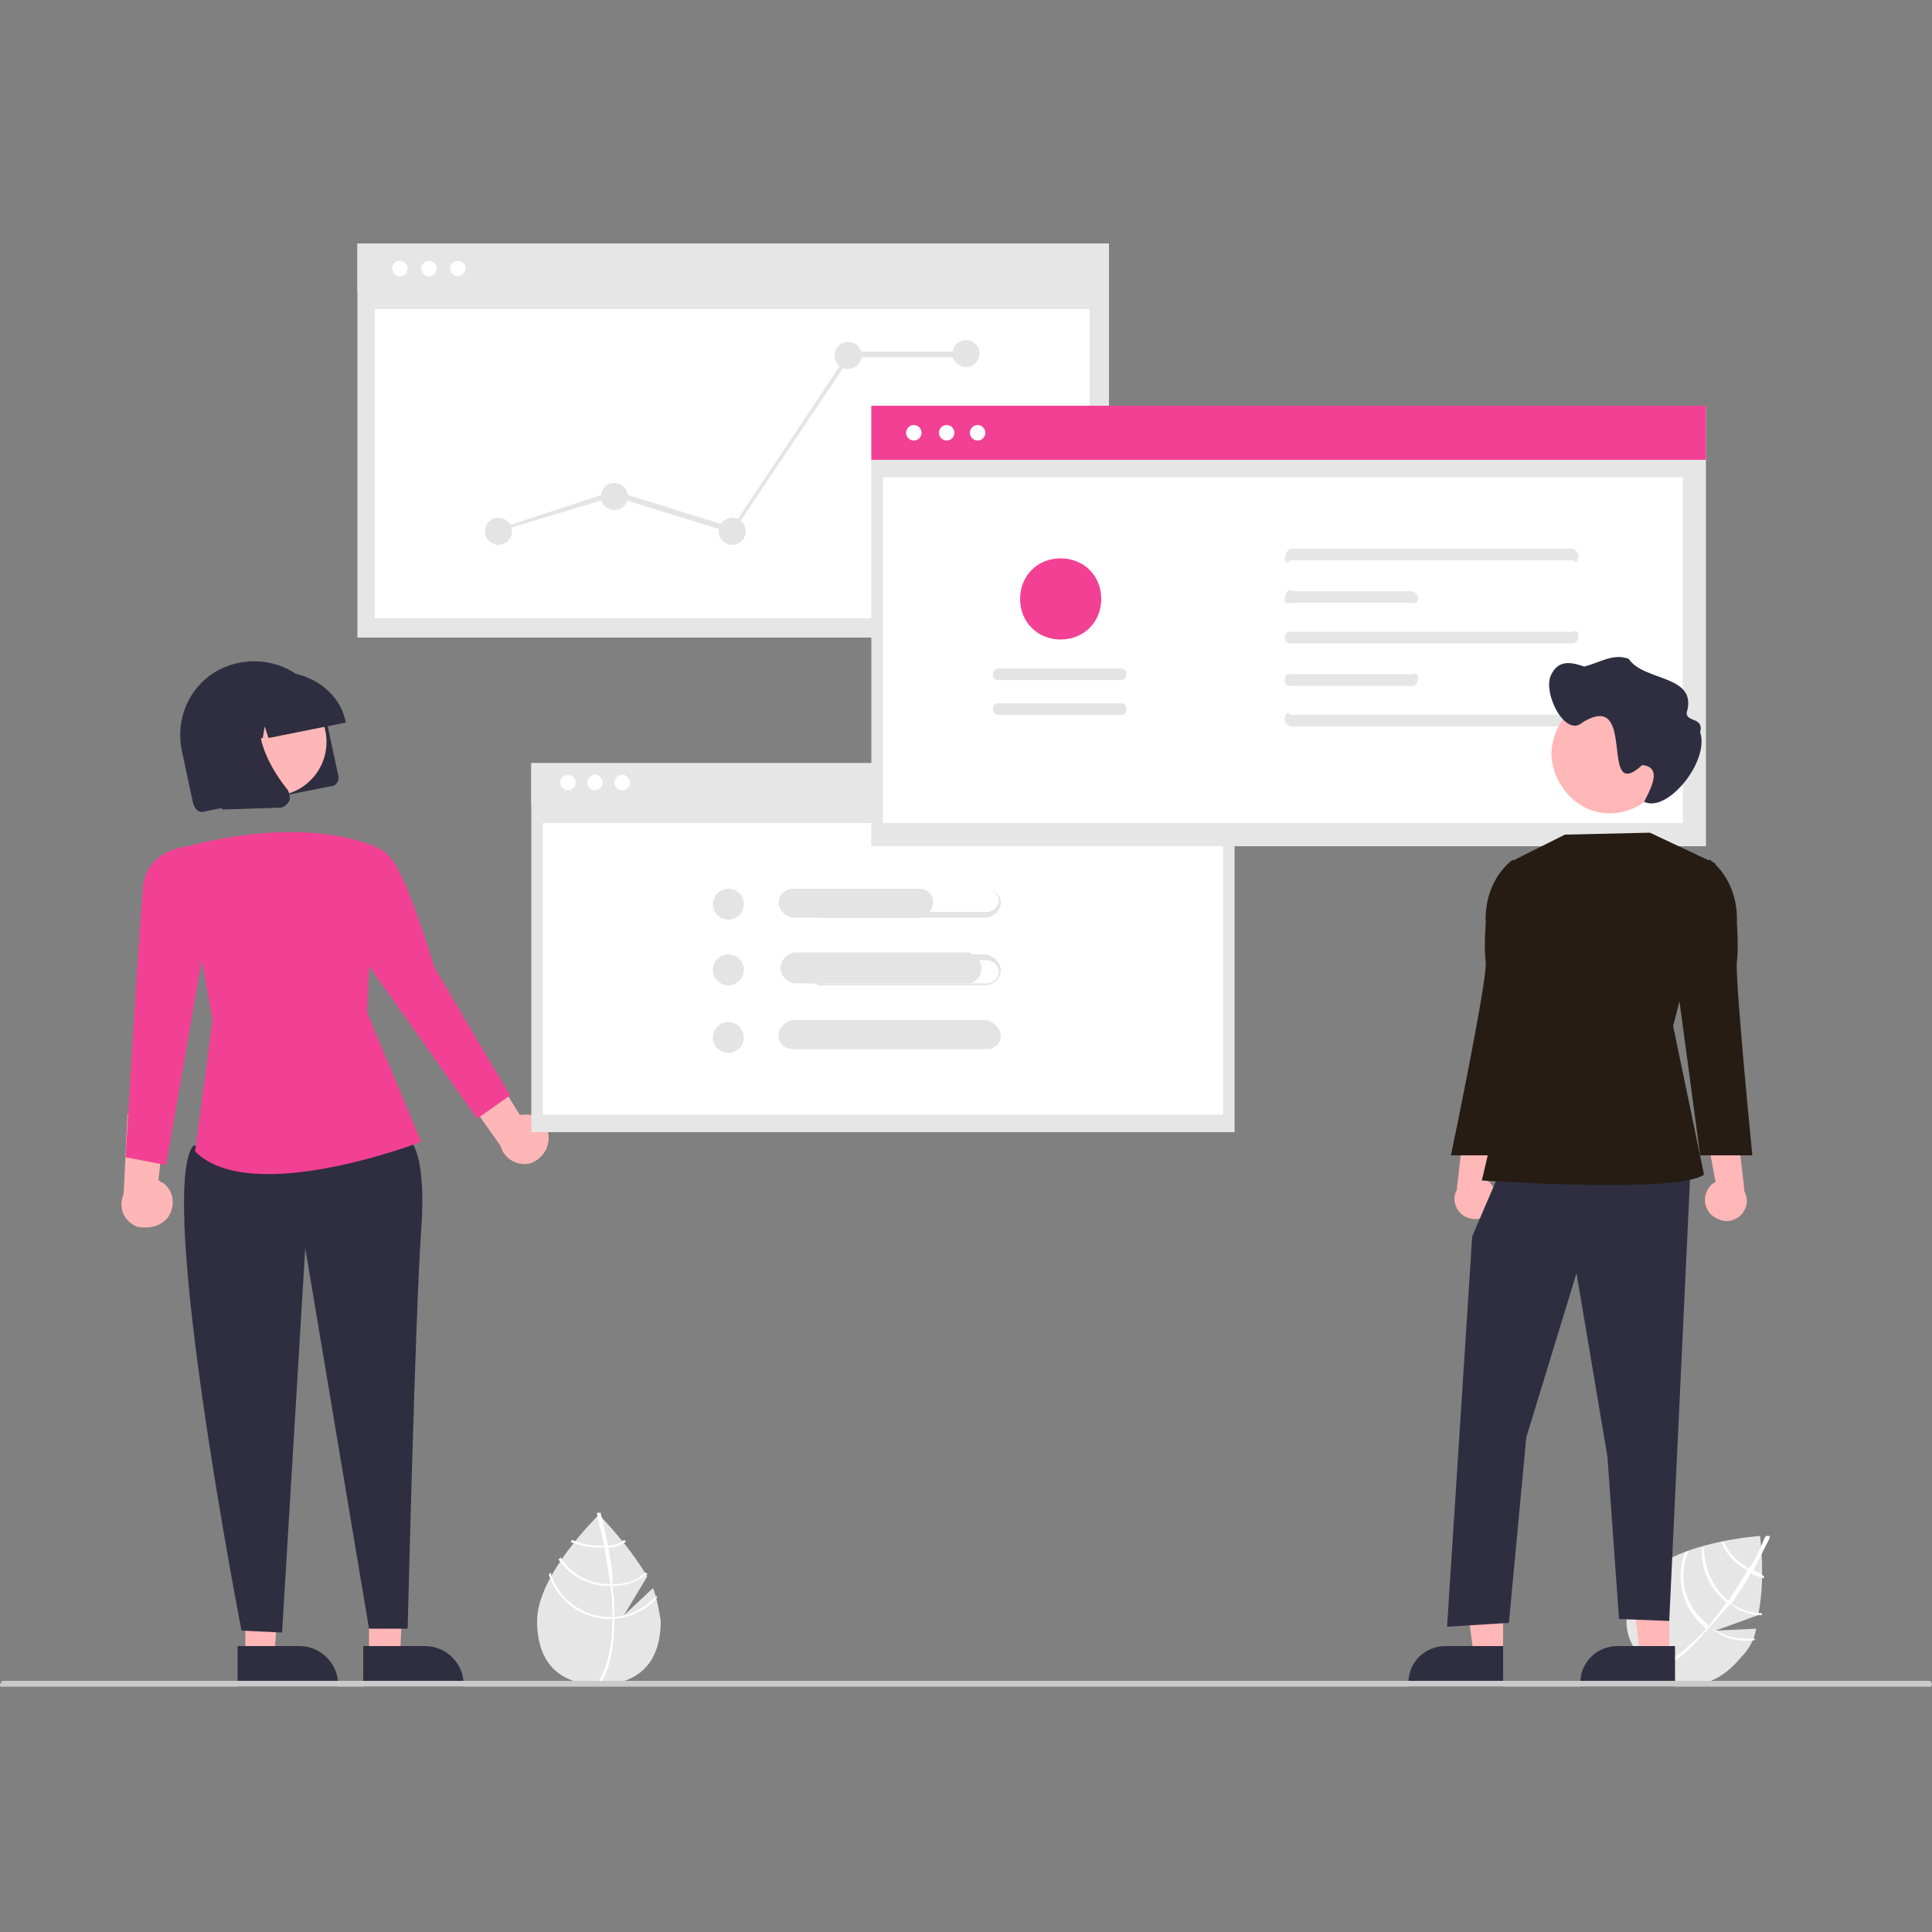 <?xml version="1.0" encoding="utf-8"?>
<!-- Generator: Adobe Illustrator 25.2.1, SVG Export Plug-In . SVG Version: 6.00 Build 0)  -->
<svg version="1.1" id="Capa_1" xmlns="http://www.w3.org/2000/svg" xmlns:xlink="http://www.w3.org/1999/xlink" x="0px" y="0px"
	 width="100px" height="100px" viewBox="0 0 100 100" style="enable-background:new 0 0 100 100;" xml:space="preserve">
<rect x="0" y="0" width="100" height="100" fill="#808080" stroke="none"/>
<style type="text/css">
	.st0{fill:#E6E6E6;}
	.st1{fill:#FFFFFF;}
	.st2{fill:#FFB6B6;}
	.st3{fill:#2F2E41;}
	.st4{fill:#F24194;}
	.st5{fill:#E4E4E4;}
	.st6{fill:#FFB7B7;}
	.st7{fill:#261C14;}
	.st8{fill:#CACACA;}
</style>
<g>
	<path class="st0" d="M33.8,82.2l-1.5,1.4l1.2-2c-1-1.7-2.5-3.2-2.5-3.2s-3.2,3.1-3.2,5.5s1.4,3.3,3.2,3.3c1.8,0,3.2-0.9,3.2-3.3
		C34.1,83.3,34,82.7,33.8,82.2z"/>
	<path class="st1" d="M31.8,83.7v0.1c0,1.4-0.2,2.5-0.7,3.3c0,0,0,0,0,0L31,87l0,0c0.5-0.8,0.7-2,0.7-3.2c0,0,0-0.1,0-0.1
		c0-0.5,0-1-0.1-1.5c0,0,0-0.1,0-0.1c-0.1-0.7-0.2-1.3-0.3-1.9c0,0,0-0.1,0-0.1c-0.2-0.9-0.4-1.6-0.4-1.8c0,0,0,0,0,0l0.1,0l0,0
		l0.1,0c0,0,0,0,0,0.1c0.1,0.2,0.2,0.9,0.4,1.7c0,0,0,0.1,0,0.1c0.1,0.5,0.2,1,0.2,1.5c0,0.1,0,0.3,0,0.4c0,0,0,0.1,0,0.1
		C31.8,82.7,31.8,83.2,31.8,83.7z"/>
	<path class="st1" d="M31.4,80c0,0-0.1,0-0.1,0c-0.1,0-0.2,0-0.3,0c-0.5,0-0.9-0.1-1.4-0.3c0,0,0,0.1-0.1,0.1c0.5,0.2,1,0.3,1.5,0.3
		c0.1,0,0.2,0,0.4,0c0,0,0.1,0,0.1,0c0.3,0,0.6-0.1,0.9-0.3c0,0-0.1-0.1-0.1-0.1C32.1,79.9,31.8,80,31.4,80z"/>
	<path class="st1" d="M31.7,82c0,0-0.1,0-0.1,0c0,0,0,0,0,0c-1.1,0-2-0.5-2.6-1.4c0,0,0,0.1-0.1,0.1c0.6,0.9,1.6,1.4,2.7,1.4
		c0,0,0,0,0,0c0,0,0.1,0,0.1,0c0.6,0,1.2-0.2,1.8-0.6c0,0,0-0.1-0.1-0.1C33,81.8,32.4,82,31.7,82z"/>
	<path class="st1" d="M31.8,83.7c0,0-0.1,0-0.1,0c0,0-0.1,0-0.1,0c-1.4,0-2.7-0.9-3.1-2.3c0,0-0.1,0.1-0.1,0.1
		c0.5,1.4,1.7,2.3,3.2,2.3c0,0,0.1,0,0.1,0c0,0,0.1,0,0.1,0c0.8-0.1,1.6-0.4,2.2-1.1c0,0,0-0.1,0-0.1C33.4,83.2,32.7,83.6,31.8,83.7
		z"/>
	<path class="st0" d="M90.9,84.3l-2.1,0.1l2.2-0.8c0.4-1.9,0.1-4.1,0.1-4.1s-4.5,0.3-6,2.2c-1.5,1.9-1,3.5,0.4,4.6
		c1.4,1.1,3,1.4,4.6-0.5C90.5,85.4,90.8,84.9,90.9,84.3z"/>
	<path class="st1" d="M88.5,84.2L88.5,84.2c-1,1.2-1.8,1.9-2.7,2.2c0,0,0,0,0,0l0-0.1l0-0.1c0.9-0.3,1.8-1.1,2.6-2
		c0,0,0.1-0.1,0.1-0.1c0.3-0.4,0.6-0.8,0.9-1.2c0,0,0-0.1,0.1-0.1c0.4-0.6,0.7-1.1,1-1.6c0,0,0-0.1,0.1-0.1c0.5-0.8,0.7-1.5,0.8-1.6
		c0,0,0,0,0,0l0.1,0l0,0l0.1,0c0,0,0,0,0,0.1c-0.1,0.2-0.4,0.8-0.8,1.6c0,0,0,0.1-0.1,0.1c-0.2,0.4-0.5,0.8-0.8,1.3
		c-0.1,0.1-0.1,0.2-0.2,0.3c0,0,0,0.1-0.1,0.1C89.1,83.5,88.8,83.9,88.5,84.2z"/>
	<path class="st1" d="M90.5,81.2c0,0-0.1,0-0.1-0.1c-0.1-0.1-0.2-0.1-0.3-0.2c-0.4-0.3-0.7-0.7-0.9-1.1c0,0-0.1,0-0.1,0
		c0.2,0.5,0.5,0.9,0.9,1.2c0.1,0.1,0.2,0.1,0.3,0.2c0,0,0.1,0,0.1,0.1c0.3,0.2,0.6,0.3,0.9,0.4c0,0,0-0.1,0-0.1
		C91.1,81.4,90.8,81.3,90.5,81.2z"/>
	<path class="st1" d="M89.5,82.9C89.5,82.9,89.4,82.8,89.5,82.9c-0.1-0.1-0.1-0.1-0.1-0.1c-0.8-0.7-1.2-1.7-1.2-2.7c0,0-0.1,0-0.1,0
		c-0.1,1.1,0.4,2.1,1.2,2.8c0,0,0,0,0,0C89.4,82.9,89.4,83,89.5,82.9c0.4,0.5,1.1,0.7,1.7,0.7c0,0,0-0.1,0-0.1
		C90.6,83.5,90,83.3,89.5,82.9z"/>
	<path class="st1" d="M88.5,84.2c0,0-0.1,0-0.1-0.1c0,0-0.1-0.1-0.1-0.1c-1.1-0.9-1.5-2.4-0.9-3.7c-0.1,0-0.1,0-0.2,0.1
		c-0.5,1.3-0.1,2.9,1,3.8c0,0,0.1,0.1,0.1,0.1C88.4,84.3,88.4,84.3,88.5,84.2c0.6,0.6,1.5,0.8,2.3,0.7c0,0,0-0.1,0.1-0.1
		C90,84.9,89.2,84.7,88.5,84.2z"/>
	<polygon class="st2" points="19.1,85.8 20.7,85.8 21,79.5 19.1,79.6 	"/>
	<path class="st3" d="M18.8,85.2l3.2,0h0c1.1,0,2,0.9,2,2v0.1l-5.2,0L18.8,85.2z"/>
	<polygon class="st2" points="12.7,85.8 14.2,85.8 14.6,79.6 12.7,79.7 	"/>
	<path class="st3" d="M12.3,85.2l3.2,0h0c1.1,0,2,0.9,2,2v0.1l-5.2,0L12.3,85.2z"/>
	<path class="st2" d="M28.4,58.9c0-0.7-0.6-1.3-1.3-1.2c-0.1,0-0.2,0-0.2,0l-2.4-3.9l-1,2.1l2.4,3.4c0.2,0.7,0.9,1.1,1.6,0.9
		C28,60,28.4,59.5,28.4,58.9L28.4,58.9z"/>
	<path class="st2" d="M8.7,63c0.4-0.6,0.3-1.4-0.3-1.8c-0.1,0-0.1-0.1-0.2-0.1l0.5-4.5l-2.1,1.1l-0.2,4.1c-0.3,0.7,0,1.4,0.7,1.7
		C7.7,63.6,8.3,63.5,8.7,63L8.7,63z"/>
	<path class="st3" d="M20.1,58.3l1.1,0.7c0,0,0.9,0.6,0.6,4.7s-0.7,20.6-0.7,20.6h-2l-3.3-19.7l-1.2,19.9l-2.1-0.1
		c0,0-4.4-22.6-2.5-25.1L20.1,58.3z"/>
	<path class="st4" d="M9.4,43.9c0,0,5.6-1.8,10-0.1l-0.4,8.6l2.8,6.7c0,0-8.8,3.4-11.7,0.5l0.9-6.8L9.4,43.9z"/>
	<path class="st4" d="M18,44.8l1.2-1c0,0,0.8,0,1.4,1.2c0.7,1.2,1.9,5.1,1.9,5.1l3.9,6.6l-1.7,1.2l-6.1-8.6L18,44.8z"/>
	<path class="st4" d="M9.6,44.3l0.1-0.5c0,0-2.2,0.2-2.3,2.2c-0.2,2.1-0.9,13.9-0.9,13.9l2.1,0.4l2.1-12.1L9.6,44.3z"/>
	<path class="st3" d="M17.1,40.7L10.6,42c-0.3,0.1-0.5-0.1-0.6-0.4l-0.6-2.8c-0.4-2.1,0.9-4.1,3-4.5c2.1-0.4,4.1,0.9,4.5,3l0.6,2.8
		C17.6,40.4,17.4,40.7,17.1,40.7z"/>
	<circle class="st2" cx="14.1" cy="38.4" r="2.8"/>
	<path class="st3" d="M17.9,37.4l-4,0.8l-0.2-0.6l-0.1,0.6l-0.6,0.1l-0.3-1.1l-0.2,1.2l-1.2,0.2l0-0.1c-0.3-1.6,0.7-3.2,2.4-3.6
		l0.6-0.1C16,34.7,17.6,35.8,17.9,37.4L17.9,37.4z"/>
	<path class="st3" d="M14.6,41.8C14.6,41.8,14.6,41.8,14.6,41.8l-3.1,0.1L10.6,37l3.2-0.6l-0.1,0.1c-0.8,1.5,0.4,3.4,1.2,4.4
		c0.1,0.2,0.1,0.4,0.1,0.5C14.9,41.6,14.8,41.7,14.6,41.8z"/>
	<rect id="b0371f3f-df42-4d60-b6c1-6000de199dd5_1_" x="18.5" y="12.6" class="st0" width="38.9" height="20.4"/>
	<rect id="a5ec3362-5fc6-49dd-bbc1-e584c03fc30b_1_" x="18.5" y="12.6" class="st0" width="38.9" height="2.5"/>
	<rect id="edb19af0-e7ad-43aa-9651-c68038fb40c2_1_" x="19.4" y="16" class="st1" width="37" height="16"/>
	<circle id="fcfbd1c3-546b-4aa9-92d2-19035f23e7a3_1_" class="st1" cx="22.2" cy="13.9" r="0.4"/>
	<circle id="fcf1e260-d16a-4b37-91b5-eb72ad8ee2c7_1_" class="st1" cx="23.7" cy="13.9" r="0.4"/>
	<circle id="ae552ed4-f0ed-4b8a-a24a-450e5f71adc4_1_" class="st1" cx="20.7" cy="13.9" r="0.4"/>
	<circle class="st5" cx="25.8" cy="27.5" r="0.7"/>
	<circle class="st5" cx="31.8" cy="25.7" r="0.7"/>
	<circle class="st5" cx="37.9" cy="27.5" r="0.7"/>
	<circle class="st5" cx="43.9" cy="18.4" r="0.7"/>
	<circle class="st5" cx="50" cy="18.3" r="0.7"/>
	<polygon class="st5" points="37.9,27.6 31.8,25.7 25.8,27.5 25.7,27.4 31.8,25.4 37.9,27.3 43.9,18.3 43.9,18.2 50,18.2 50,18.5 
		44,18.5 	"/>
	<rect id="a979eff9-2035-45aa-8fad-490bbaa22894_1_" x="27.5" y="39.5" class="st0" width="36.4" height="19.1"/>
	<rect id="b5344e31-85e8-4079-8f4b-e609523654c2_1_" x="27.5" y="39.5" class="st0" width="36.4" height="2.2"/>
	<rect id="a6983896-3ceb-4bf9-866b-7e40cad74d1b_1_" x="28.1" y="42.6" class="st1" width="35.2" height="15.1"/>
	<circle id="f96e66fe-9216-4da2-bba4-b63d176988a9_1_" class="st1" cx="30.8" cy="40.5" r="0.4"/>
	<circle id="e3ffbb79-e13a-4bd7-b23c-45510780cb2f_1_" class="st1" cx="32.2" cy="40.5" r="0.4"/>
	<circle id="ec6ea03b-7290-43d8-8b25-59bf30f1f0ee_1_" class="st1" cx="29.4" cy="40.5" r="0.4"/>
	<rect id="e9e5cf6b-8f55-43bf-8281-302b4fb1e9d5_1_" x="45.1" y="21" class="st0" width="43.2" height="22.8"/>
	<rect id="e4e8a65e-8422-4898-a810-30d755c7dafc_1_" x="45.1" y="21" class="st4" width="43.2" height="2.8"/>
	<rect id="b6acd298-89f8-46a0-ab3e-c2f0533bc288_1_" x="45.7" y="24.7" class="st1" width="41.4" height="17.9"/>
	<circle id="a2e6f9e4-3ad4-420f-8fe3-197d901d1e70_1_" class="st1" cx="49" cy="22.4" r="0.4"/>
	<circle id="b303a717-eadc-4672-a419-54a1feb6afd8_1_" class="st1" cx="50.6" cy="22.4" r="0.4"/>
	<circle id="b1ff2c46-8045-41fc-afe2-76f8fb520d89_1_" class="st1" cx="47.3" cy="22.4" r="0.4"/>
	<path class="st0" d="M66.8,28.4c-0.2,0.1-0.3,0.3-0.3,0.5c0,0.2,0.1,0.3,0.3,0.1h14.6c0.2,0.2,0.3,0,0.3-0.2c0-0.2-0.1-0.3-0.3-0.4
		H66.8z"/>
	<path class="st0" d="M66.8,37c-0.2-0.2-0.3,0-0.3,0.2c0,0.2,0.1,0.3,0.3,0.4h14.6c0.2-0.1,0.3-0.3,0.3-0.5c0-0.2-0.1-0.3-0.3-0.1
		H66.8z"/>
	<path class="st0" d="M66.8,30.5c-0.2,0.1-0.3,0.3-0.3,0.5c0,0.2,0.1,0.3,0.3,0.2h6.3c0.2,0.1,0.3-0.1,0.3-0.2
		c0-0.2-0.1-0.3-0.3-0.4H66.8z"/>
	<path class="st0" d="M66.8,32.7c-0.2,0-0.3,0.1-0.3,0.3c0,0.2,0.1,0.3,0.3,0.3h14.6c0.2,0,0.3-0.2,0.3-0.4c0-0.2-0.1-0.3-0.3-0.2
		H66.8z"/>
	<path class="st0" d="M66.8,34.9c-0.2-0.1-0.3,0.1-0.3,0.3c0,0.2,0.1,0.3,0.3,0.3h6.3c0.2,0,0.3-0.2,0.3-0.4c0-0.2-0.1-0.3-0.3-0.2
		H66.8z"/>
	<path class="st5" d="M58,37c0.2,0,0.3-0.1,0.3-0.3c0-0.2-0.1-0.3-0.3-0.3c0,0,0,0,0,0h-6.3c-0.2,0-0.3,0.1-0.3,0.3
		c0,0.2,0.1,0.3,0.3,0.3H58z"/>
	<path class="st5" d="M58,35.2c0.2,0,0.3-0.1,0.3-0.3c0-0.2-0.1-0.3-0.3-0.3h-6.3c-0.2,0-0.3,0.1-0.3,0.3c0,0.2,0.1,0.3,0.3,0.3H58z
		"/>
	<path class="st4" d="M54.9,28.9c1.2,0,2.1,0.9,2.1,2.1c0,1.2-0.9,2.1-2.1,2.1c-1.2,0-2.1-0.9-2.1-2.1l0,0l0,0
		C52.8,29.8,53.7,28.9,54.9,28.9z"/>
	<circle class="st5" cx="37.7" cy="46.8" r="0.8"/>
	<path class="st5" d="M51.1,46c0.3,0,0.6,0.3,0.6,0.6c0,0.3-0.3,0.6-0.6,0.6c0,0,0,0,0,0h-8.7c-0.3,0-0.6-0.3-0.6-0.6
		c0-0.3,0.3-0.6,0.6-0.6c0,0,0,0,0,0h8.6 M51.1,46h-8.7c-0.4,0-0.7,0.3-0.7,0.7s0.3,0.7,0.7,0.8h0h8.7c0.4-0.1,0.7-0.4,0.7-0.8
		C51.8,46.3,51.4,46,51.1,46L51.1,46z"/>
	<path class="st5" d="M47.6,47.5H41c-0.4-0.1-0.7-0.4-0.7-0.8S40.7,46,41,46h6.6c0.4,0,0.7,0.3,0.7,0.7s-0.3,0.7-0.7,0.7L47.6,47.5z
		"/>
	<circle class="st5" cx="37.7" cy="50.2" r="0.8"/>
	<path class="st5" d="M51.1,49.7c0.3,0,0.6,0.3,0.6,0.6c0,0.3-0.3,0.6-0.6,0.6c0,0,0,0,0,0h-8.7c-0.3,0-0.6-0.3-0.6-0.6
		c0-0.3,0.3-0.6,0.6-0.6c0,0,0,0,0,0h8.6 M51.1,49.4h-8.7c-0.4,0.1-0.7,0.4-0.7,0.8s0.3,0.7,0.7,0.8h0h8.7c0.4-0.1,0.7-0.4,0.7-0.8
		C51.8,49.8,51.4,49.5,51.1,49.4L51.1,49.4z"/>
	<path class="st5" d="M50.1,50.9h-9c-0.4-0.1-0.7-0.4-0.7-0.8s0.3-0.7,0.7-0.8h9c0.4,0.1,0.7,0.4,0.7,0.8
		C50.8,50.5,50.5,50.9,50.1,50.9z"/>
	<circle class="st5" cx="37.7" cy="53.7" r="0.8"/>
	<path class="st5" d="M51.1,53.1c0.4,0,0.7,0.4,0.5,0.8c-0.1,0.2-0.3,0.4-0.6,0.4h-8.6c-0.3,0-0.5-0.2-0.6-0.4
		c-0.1-0.4,0.2-0.8,0.5-0.8l0,0h8.6 M51.1,52.8h-8.7c-0.4,0.1-0.7,0.4-0.7,0.8s0.3,0.7,0.7,0.7h0h8.7c0.4,0,0.7-0.3,0.7-0.7
		C51.8,53.2,51.4,52.9,51.1,52.8L51.1,52.8z"/>
	<path class="st5" d="M51.1,54.3H41c-0.4,0-0.7-0.3-0.7-0.7s0.3-0.7,0.7-0.8h10c0.4,0.1,0.7,0.4,0.7,0.8S51.5,54.3,51.1,54.3z"/>
	<path class="st6" d="M77.2,62.7c0.4-0.5,0.3-1.1-0.1-1.5c0,0-0.1-0.1-0.2-0.1l0.7-3.8l-1.8,0.8l-0.4,3.5c-0.3,0.5,0,1.2,0.5,1.4
		C76.3,63.2,76.9,63.1,77.2,62.7z"/>
	<polygon class="st6" points="86.4,85.8 84.9,85.8 84.2,79.9 86.4,79.9 	"/>
	<path class="st3" d="M86.7,87.3l-4.9,0v-0.2c0-1.1,0.9-1.9,1.9-1.9l0,0l3,0L86.7,87.3z"/>
	<polygon class="st6" points="77.8,85.8 76.3,85.8 75.5,79.9 77.8,79.9 	"/>
	<path class="st3" d="M77.8,87.3l-4.9,0v-0.2c0-1.1,0.9-1.9,1.9-1.9h0l3,0L77.8,87.3z"/>
	<polygon class="st3" points="77.7,60.5 76.2,64 74.9,84.2 78.1,84 79,74.4 81.6,65.9 83.2,75.4 83.8,83.8 86.4,83.9 87.5,60.5 	"/>
	<path class="st7" d="M85.4,43.1L81,43.2l-2.6,1.3l-0.1,9.8l-1.6,6.8c0,0,10.1,0.7,11.5-0.3l-1.6-7.7l2.2-8.4L85.4,43.1z"/>
	<path class="st7" d="M78.8,44.7l-0.5-0.2c0,0-1.5,1-1.4,3.3c0,0-0.1,1.2,0,2c0.1,0.9-1.8,10-1.8,10h2.7l1.1-8.2L78.8,44.7z"/>
	<path class="st6" d="M88.5,62.8c-0.4-0.5-0.3-1.1,0.1-1.5c0,0,0.1-0.1,0.2-0.1l-0.7-3.8l1.8,0.8l0.4,3.5c0.3,0.5,0,1.2-0.5,1.4
		C89.4,63.3,88.9,63.2,88.5,62.8z"/>
	<path class="st7" d="M88,44.7l0.5-0.2c0,0,1.5,1,1.4,3.3c0,0,0.1,1.2,0,2c-0.1,0.9,0.8,10,0.8,10h-2.7l-1.1-8.2L88,44.7z"/>
	<path class="st6" d="M86.4,39c0,1.7-1.4,3.1-3.1,3.1c-1.6,0-2.9-1.4-3-3c0-1.7,1.3-3.1,3.1-3.1h0l0,0C85,35.9,86.4,37.3,86.4,39
		C86.4,39,86.4,39,86.4,39z"/>
	<path class="st3" d="M80.3,34.9c0.4-0.8,1.1-0.6,1.7-0.4c0.8-0.2,1.5-0.7,2.3-0.4c0.8,1.2,3.6,0.8,3,2.8c0,0.5,0.9,0.2,0.7,1
		c0.5,1.5-1.7,4.2-2.9,3.6c0.3-0.6,1-1.8-0.1-1.9c-2.3,2.1-0.2-4-3.1-2.2C81,38.2,79.8,35.8,80.3,34.9z"/>
	<path class="st8" d="M99.9,87.3H0.1c-0.1,0-0.1,0-0.1-0.1s0.1-0.1,0.1-0.2h99.8c0.1,0.1,0.1,0.2,0.1,0.2S99.9,87.4,99.9,87.3z"/>
</g>
</svg>
